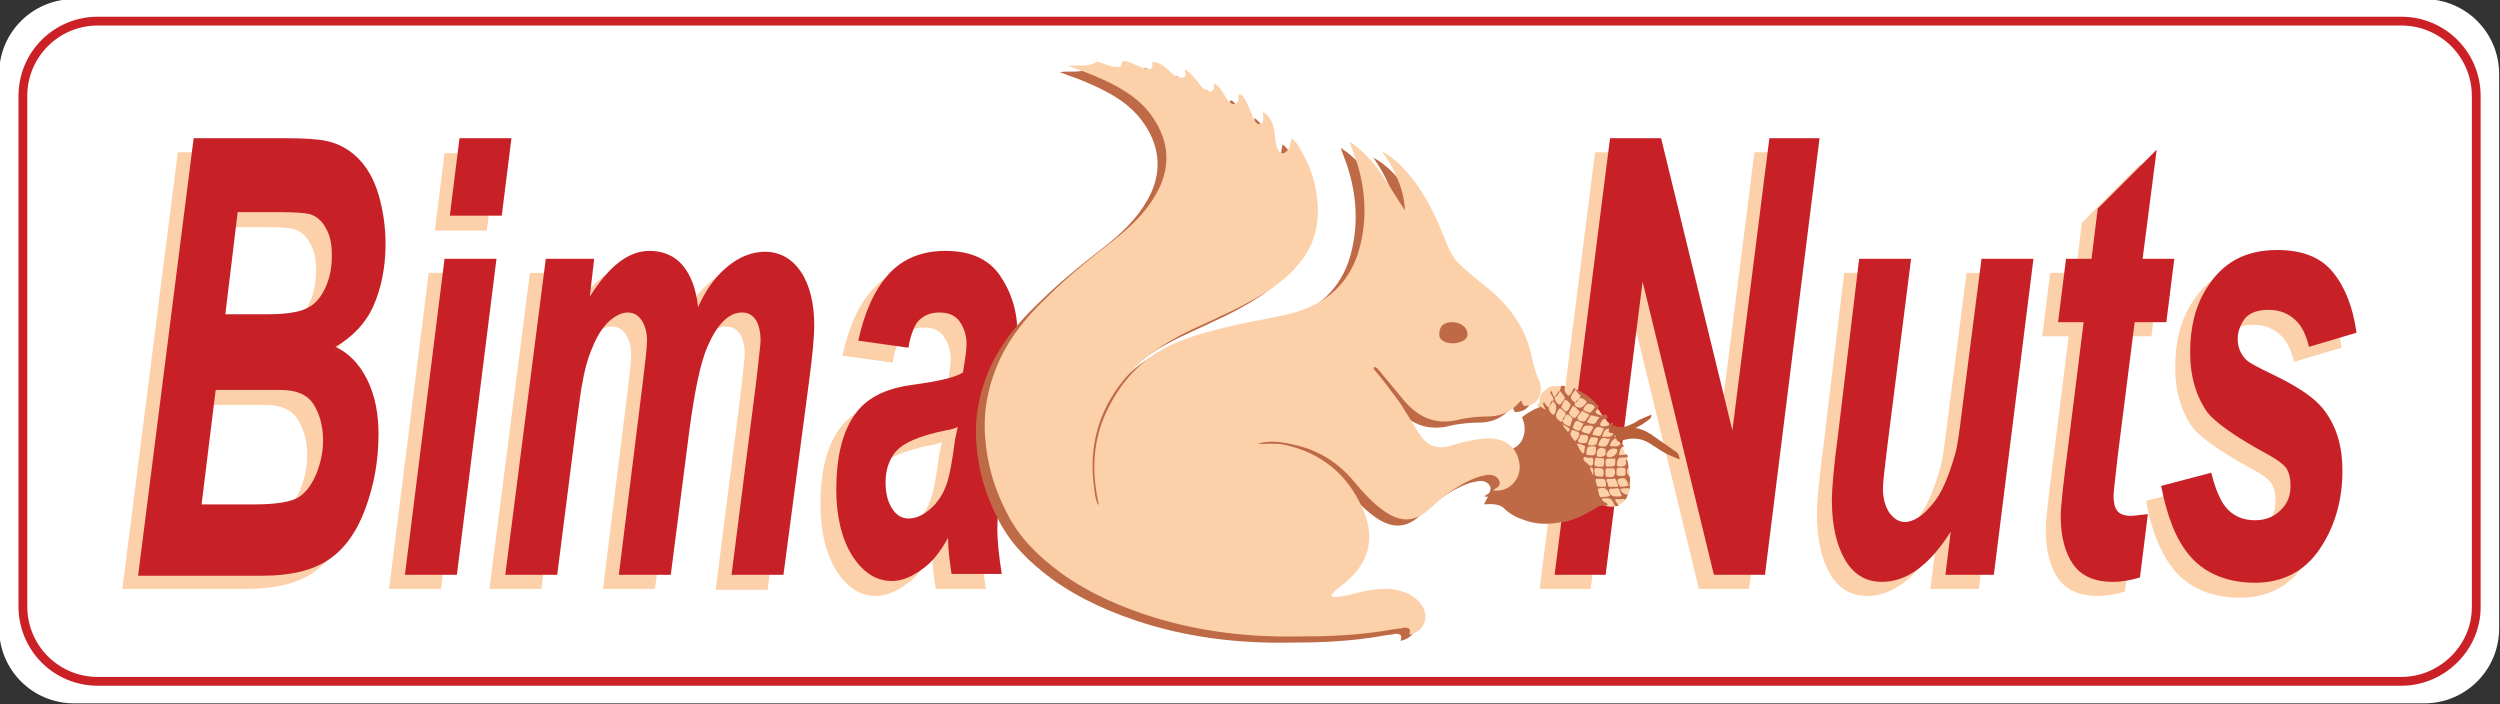 <?xml version="1.0" encoding="UTF-8"?> <svg xmlns="http://www.w3.org/2000/svg" xmlns:xlink="http://www.w3.org/1999/xlink" version="1.0" id="Layer_1" x="0px" y="0px" viewBox="0 0 284 80" xml:space="preserve"><rect x="0" y="0" width="284" height="80" fill="#333333" stroke="none"/> <path fill="#FFFFFF" d="M275.4,79.9H8.4c-4.7,0-8.5-3.8-8.5-8.5v-63c0-4.7,3.8-8.5,8.5-8.5h267c4.7,0,8.5,3.8,8.5,8.5v63 C283.9,76.1,280.1,79.9,275.4,79.9z"></path> <path fill="none" stroke="#CA2026" stroke-miterlimit="10" d="M272.8,77.4H11.1c-4.7,0-8.5-3.8-8.5-8.5V10.9c0-4.7,3.8-8.5,8.5-8.5 h261.7c4.7,0,8.5,3.8,8.5,8.5v58.1C281.3,73.6,277.4,77.4,272.8,77.4z"></path> <g> <g> <path fill="#FCD0A8" d="M13.9,66.9l6.3-49.6h10.3c2.2,0,3.8,0.1,4.7,0.3c1.5,0.3,2.7,1,3.7,2c1,1,1.8,2.4,2.3,4.1 c0.5,1.7,0.8,3.6,0.8,5.6c0,2.7-0.5,5.1-1.4,7.1c-0.9,2-2.4,3.5-4.3,4.6c1.5,0.7,2.7,1.9,3.6,3.7s1.3,3.8,1.3,6.1 c0,3-0.5,5.8-1.5,8.5c-1,2.7-2.4,4.6-4.2,5.8c-1.8,1.2-4.3,1.8-7.4,1.8H13.9z M21.1,59h6c2.5,0,4.2-0.3,5-0.8s1.5-1.4,2-2.6 s0.8-2.5,0.8-3.9c0-1.6-0.4-3-1.1-4.1c-0.7-1.1-2-1.6-3.7-1.6h-7.4L21.1,59z M23.8,37.4h4.7c2.1,0,3.6-0.2,4.6-0.7 s1.6-1.3,2.1-2.4c0.5-1.1,0.7-2.3,0.7-3.6c0-1.3-0.2-2.3-0.7-3.1c-0.4-0.8-1.1-1.4-1.9-1.6c-0.5-0.1-1.5-0.2-3.3-0.2h-4.8 L23.8,37.4z"></path> <path fill="#FCD0A8" d="M48.7,31h5.9l-4.5,35.9h-5.9L48.7,31z M50.5,17.4h5.9l-1.1,8.8h-5.9L50.5,17.4z"></path> <path fill="#FCD0A8" d="M60.2,31h5.5l-0.6,4.4c2.2-3.5,4.4-5.2,6.8-5.2c1.6,0,2.9,0.6,3.8,1.7c0.9,1.1,1.5,2.7,1.7,4.7 c0.8-1.8,1.8-3.3,3.2-4.5c1.4-1.2,2.9-1.8,4.4-1.8c1.7,0,3.1,0.8,4.1,2.3c1,1.5,1.5,3.6,1.5,6.1c0,1.2-0.2,3.4-0.6,6.4l-2.8,21.9 h-5.9L84.1,45c0.3-2.7,0.5-4.3,0.5-4.7c0-1-0.2-1.8-0.5-2.3c-0.4-0.6-0.9-0.9-1.6-0.9c-1.5,0-2.8,1.3-3.9,3.8 c-0.8,1.8-1.5,5.1-2.1,9.7l-2.1,16.3h-5.9l2.7-21.7c0.3-2.5,0.5-4.1,0.5-4.9c0-0.9-0.2-1.7-0.6-2.3s-0.9-0.9-1.6-0.9 c-0.6,0-1.3,0.3-2,0.9c-0.7,0.6-1.3,1.5-1.8,2.6c-0.5,1.1-1,2.5-1.3,4.3c-0.2,0.8-0.4,2.6-0.8,5.5l-2.1,16.5h-5.9L60.2,31z"></path> <path fill="#FCD0A8" d="M101.4,41.2l-5.7-0.8c0.7-3.2,1.8-5.7,3.4-7.5c1.6-1.8,3.8-2.7,6.5-2.7c2.8,0,4.9,0.9,6.2,2.8 c1.3,1.9,2,4.1,2,6.8c0,1.1-0.1,2.2-0.2,3.4c-0.1,1.2-0.5,4.4-1.2,9.6c-0.6,4.3-0.9,7.3-0.9,9c0,1.5,0.2,3.2,0.5,5.1h-5.7 c-0.2-1.3-0.4-2.7-0.4-4.1c-0.9,1.6-1.8,2.8-3,3.6c-1.1,0.8-2.2,1.3-3.4,1.3c-1.8,0-3.3-1-4.5-2.9c-1.2-1.9-1.8-4.5-1.8-7.5 c0-3.4,0.6-6.2,1.9-8.2c1.3-2.1,3.6-3.3,6.9-3.7c2.8-0.4,4.7-0.8,5.6-1.4c0.2-1.4,0.4-2.4,0.4-3.2c0-1-0.3-1.9-0.8-2.6 c-0.5-0.7-1.3-1-2.3-1c-1.1,0-1.9,0.4-2.5,1.1C102,38.9,101.6,39.9,101.4,41.2z M107,50.2c-0.4,0.2-0.8,0.3-1.4,0.4 c-2.9,0.6-4.9,1.4-5.8,2.6c-0.6,0.8-1,1.9-1,3.3c0,1.1,0.2,2.1,0.7,2.9c0.5,0.8,1.1,1.2,1.9,1.2c0.9,0,1.7-0.4,2.5-1.1 s1.4-1.6,1.8-2.7c0.4-1.1,0.7-2.9,1-5.2L107,50.2z"></path> <path fill="#FCD0A8" d="M198.7,66.9H193l-8.1-33.3l-4.2,33.3h-5.8l6.3-49.6h5.8l8.1,33.2l4.2-33.2h5.7L198.7,66.9z"></path> <path fill="#FCD0A8" d="M209.5,31h5.9l-2.7,21.3c-0.3,2.5-0.5,4.1-0.5,4.8c0,1,0.2,1.9,0.7,2.7c0.5,0.7,1.1,1.1,1.8,1.1 c0.5,0,1-0.2,1.5-0.5c0.5-0.3,1-0.8,1.6-1.5s1-1.4,1.4-2.3c0.4-0.9,0.8-2,1.2-3.4c0.3-1,0.5-2.7,0.8-5.1l2.2-17.1h5.9l-4.5,35.9 h-5.5l0.6-4.9c-2.4,3.8-5,5.7-7.8,5.7c-1.8,0-3.2-0.8-4.2-2.5c-1-1.7-1.5-4-1.5-6.8c0-1.2,0.2-3.7,0.7-7.4L209.5,31z"></path> <path fill="#FCD0A8" d="M232,38.2l0.9-7.2h2.9l0.7-5.7l6.7-6.7L241.7,31h3.6l-0.9,7.2h-3.6l-1.9,15c-0.3,2.7-0.5,4.3-0.5,4.7 c0,0.7,0.1,1.3,0.4,1.7c0.3,0.4,0.8,0.6,1.6,0.6c0.3,0,0.9-0.1,1.9-0.2l-0.9,7.2c-1,0.3-2,0.5-3.1,0.5c-2.1,0-3.6-0.7-4.5-2 s-1.4-3.1-1.4-5.5c0-1.1,0.3-3.7,0.8-7.6l1.8-14.4H232z"></path> <path fill="#FCD0A8" d="M243.8,56.9l5.7-1.5c0.5,2,1.1,3.4,1.9,4.2c0.8,0.8,1.8,1.2,3.1,1.2c1.3,0,2.4-0.5,3.2-1.5 c0.6-0.7,0.8-1.5,0.8-2.5c0-0.7-0.1-1.2-0.4-1.8c-0.3-0.5-1.1-1.1-2.4-1.8c-3.5-1.9-5.7-3.5-6.6-4.6c-1.3-1.8-2-4.1-2-6.9 c0-2.8,0.6-5.3,1.9-7.3c1.8-2.9,4.4-4.3,8-4.3c2.8,0,4.9,0.8,6.3,2.5c1.4,1.7,2.3,4,2.7,6.9l-5.4,1.6c-0.3-1.3-0.8-2.3-1.4-2.9 c-0.9-0.9-1.9-1.3-3.2-1.3c-1.2,0-2.1,0.3-2.7,1c-0.5,0.7-0.8,1.5-0.8,2.3c0,0.9,0.3,1.6,0.8,2.2c0.3,0.4,1.4,1,3.3,1.9 c2.9,1.4,4.8,2.7,5.8,4.1c1.4,1.9,2,4.1,2,6.8c0,3.4-0.9,6.4-2.6,8.9c-1.7,2.5-4.2,3.8-7.3,3.8c-3.1,0-5.6-1-7.3-2.9 S244.4,60.3,243.8,56.9z"></path> </g> <g> <path fill="#C72127" d="M15.7,65.3L22,15.7h10.3c2.2,0,3.8,0.1,4.7,0.3c1.5,0.3,2.7,1,3.7,2c1,1,1.8,2.4,2.3,4.1 c0.5,1.7,0.8,3.6,0.8,5.6c0,2.7-0.5,5.1-1.4,7.1c-0.9,2-2.4,3.5-4.3,4.6c1.5,0.7,2.7,1.9,3.6,3.7S43,47,43,49.3 c0,3-0.5,5.8-1.5,8.5c-1,2.7-2.4,4.6-4.2,5.8c-1.8,1.2-4.3,1.8-7.4,1.8H15.7z M22.9,57.3h6c2.5,0,4.2-0.3,5-0.8s1.5-1.4,2-2.6 s0.8-2.5,0.8-3.9c0-1.6-0.4-3-1.1-4.1c-0.7-1.1-2-1.6-3.7-1.6h-7.4L22.9,57.3z M25.6,35.7h4.7c2.1,0,3.6-0.2,4.6-0.7 s1.6-1.3,2.1-2.4c0.5-1.1,0.7-2.3,0.7-3.6c0-1.3-0.2-2.3-0.7-3.1c-0.4-0.8-1.1-1.4-1.9-1.6c-0.5-0.1-1.5-0.2-3.3-0.2h-4.8 L25.6,35.7z"></path> <path fill="#C72127" d="M50.5,29.4h5.9l-4.5,35.9H46L50.5,29.4z M52.2,15.7h5.9L57,24.5h-5.9L52.2,15.7z"></path> <path fill="#C72127" d="M62,29.4h5.5L67,33.7c2.2-3.5,4.4-5.2,6.8-5.2c1.6,0,2.9,0.6,3.8,1.7c0.9,1.1,1.5,2.7,1.7,4.7 c0.8-1.8,1.8-3.3,3.2-4.5c1.4-1.2,2.9-1.8,4.4-1.8c1.7,0,3.1,0.8,4.1,2.3c1,1.5,1.5,3.6,1.5,6.1c0,1.2-0.2,3.4-0.6,6.4L89,65.3 h-5.9l2.8-21.9c0.3-2.7,0.5-4.3,0.5-4.7c0-1-0.2-1.8-0.5-2.3c-0.4-0.6-0.9-0.9-1.6-0.9c-1.5,0-2.8,1.3-3.9,3.8 c-0.8,1.8-1.5,5.1-2.1,9.7l-2.1,16.3h-5.9L73,43.6c0.3-2.5,0.5-4.1,0.5-4.9c0-0.9-0.2-1.7-0.6-2.3s-0.9-0.9-1.6-0.9 c-0.6,0-1.3,0.3-2,0.9C68.6,37,68,37.9,67.5,39c-0.5,1.1-1,2.5-1.3,4.3c-0.2,0.8-0.4,2.6-0.8,5.5l-2.1,16.5h-5.9L62,29.4z"></path> <path fill="#C72127" d="M103.2,39.5l-5.7-0.8c0.7-3.2,1.8-5.7,3.4-7.5c1.6-1.8,3.8-2.7,6.5-2.7c2.8,0,4.9,0.9,6.2,2.8 c1.3,1.9,2,4.1,2,6.8c0,1.1-0.1,2.2-0.2,3.4c-0.1,1.2-0.5,4.4-1.2,9.6c-0.6,4.3-0.9,7.3-0.9,9c0,1.5,0.2,3.2,0.5,5.1h-5.7 c-0.2-1.3-0.4-2.7-0.4-4.1c-0.9,1.6-1.8,2.8-3,3.6c-1.1,0.8-2.2,1.3-3.4,1.3c-1.8,0-3.3-1-4.5-2.9c-1.2-1.9-1.8-4.5-1.8-7.5 c0-3.4,0.6-6.2,1.9-8.2c1.3-2.1,3.6-3.3,6.9-3.7c2.8-0.4,4.7-0.8,5.6-1.4c0.2-1.4,0.4-2.4,0.4-3.2c0-1-0.3-1.9-0.8-2.6 c-0.5-0.7-1.3-1-2.3-1c-1.1,0-1.9,0.4-2.5,1.1C103.8,37.2,103.4,38.2,103.2,39.5z M108.8,48.5c-0.4,0.2-0.8,0.3-1.4,0.4 c-2.9,0.6-4.9,1.4-5.8,2.6c-0.6,0.8-1,1.9-1,3.3c0,1.1,0.2,2.1,0.7,2.9c0.5,0.8,1.1,1.2,1.9,1.2c0.9,0,1.7-0.4,2.5-1.1 s1.4-1.6,1.8-2.7c0.4-1.1,0.7-2.9,1-5.2L108.8,48.5z"></path> <path fill="#C72127" d="M200.5,65.3h-5.8L186.6,32l-4.2,33.3h-5.8l6.3-49.6h5.8l8.1,33.2l4.2-33.2h5.7L200.5,65.3z"></path> <path fill="#C72127" d="M211.2,29.4h5.9l-2.7,21.3c-0.3,2.5-0.5,4.1-0.5,4.8c0,1,0.2,1.9,0.7,2.7c0.5,0.7,1.1,1.1,1.8,1.1 c0.5,0,1-0.2,1.5-0.5c0.5-0.3,1-0.8,1.6-1.5s1-1.4,1.4-2.3c0.4-0.9,0.8-2,1.2-3.4c0.3-1,0.5-2.7,0.8-5.1l2.2-17.1h5.9l-4.5,35.9 H221l0.6-4.9c-2.4,3.8-5,5.7-7.8,5.7c-1.8,0-3.2-0.8-4.2-2.5c-1-1.7-1.5-4-1.5-6.8c0-1.2,0.2-3.7,0.7-7.4L211.2,29.4z"></path> <path fill="#C72127" d="M233.8,36.6l0.9-7.2h2.9l0.7-5.7l6.7-6.7l-1.6,12.4h3.6l-0.9,7.2h-3.6l-1.9,15c-0.3,2.7-0.5,4.3-0.5,4.7 c0,0.7,0.1,1.3,0.4,1.7c0.3,0.4,0.8,0.6,1.6,0.6c0.3,0,0.9-0.1,1.9-0.2l-0.9,7.2c-1,0.3-2,0.5-3.1,0.5c-2.1,0-3.6-0.7-4.5-2 s-1.4-3.1-1.4-5.5c0-1.1,0.3-3.7,0.8-7.6l1.8-14.4H233.8z"></path> <path fill="#C72127" d="M245.5,55.2l5.7-1.5c0.5,2,1.1,3.4,1.9,4.2c0.8,0.8,1.8,1.2,3.1,1.2c1.3,0,2.4-0.5,3.2-1.5 c0.6-0.7,0.8-1.5,0.8-2.5c0-0.7-0.1-1.2-0.4-1.8c-0.3-0.5-1.1-1.1-2.4-1.8c-3.5-1.9-5.7-3.5-6.6-4.6c-1.3-1.8-2-4.1-2-6.9 c0-2.8,0.6-5.3,1.9-7.3c1.8-2.9,4.4-4.3,8-4.3c2.8,0,4.9,0.8,6.3,2.5c1.4,1.7,2.3,4,2.7,6.9l-5.4,1.6c-0.3-1.3-0.8-2.3-1.4-2.9 c-0.9-0.9-1.9-1.3-3.2-1.3c-1.2,0-2.1,0.3-2.7,1c-0.5,0.7-0.8,1.5-0.8,2.3c0,0.9,0.3,1.6,0.8,2.2c0.3,0.4,1.4,1,3.3,1.9 c2.9,1.4,4.8,2.7,5.8,4.1c1.4,1.9,2,4.1,2,6.8c0,3.4-0.9,6.4-2.6,8.9c-1.7,2.5-4.2,3.8-7.3,3.8c-3.1,0-5.6-1-7.3-2.9 S246.2,58.7,245.5,55.2z"></path> </g> <g> <g> <g> <path fill="#FCD0A8" d="M181.8,57.3c0.2,0.1,0.3,0.1,0.5,0.1c0.1,0,0.1,0,0.2,0.1c0.5,0.1,0.9,0.1,1.3-0.1c0,0,0.1,0,0.1-0.1 c0.4-0.1,0.6-0.3,0.8-0.7c0.1-0.1,0.1-0.2,0.2-0.3c0.2-0.3,0.3-0.7,0.3-1.1c0-0.1,0-0.1,0-0.2c0,0,0,0,0-0.1c0-0.1,0-0.1,0-0.2 c0-0.8-0.2-1.7-0.4-2.5c0,0,0-0.1,0-0.1c-0.1-0.1-0.1-0.3-0.2-0.4c0-0.3-0.2-0.6-0.3-0.9c-0.1-0.2-0.2-0.4-0.3-0.6 c0-0.2-0.2-0.4-0.3-0.6c0,0-0.1-0.1-0.1-0.1c-0.1-0.1-0.1-0.3,0-0.3l-0.7-0.9c-0.1,0-0.1-0.1-0.1-0.2l0,0c0-0.1,0-0.1-0.1-0.1 c0,0,0,0-0.1-0.1c-0.1-0.2-0.2-0.3-0.3-0.4c-0.1-0.2-0.3-0.3-0.4-0.5c-0.2-0.3-0.3-0.6-0.7-0.7c0-0.1-0.1-0.1-0.1-0.2 c0-0.1,0-0.1-0.1-0.1c0,0,0,0-0.1,0c0,0,0,0,0,0c0-0.1-0.1-0.1-0.1-0.2c0,0,0-0.1-0.1-0.1c-0.2-0.1-0.4-0.2-0.5-0.4 c-0.3-0.2-0.6-0.4-0.9-0.7c-0.2-0.1-0.4-0.2-0.6-0.3c-0.1-0.1-0.2-0.2-0.3-0.1l0,0c-0.1-0.2-0.2-0.1-0.3-0.1 c-0.3-0.2-0.6-0.3-0.9-0.2c-0.2-0.1-0.3-0.1-0.5,0c-0.5-0.1-0.9,0.1-1.1,0.4l0,0c-0.4,0.2-0.6,0.5-0.7,1c0,0.4,0,0.6-0.3,0.7 L181.8,57.3z"></path> <path fill="#BF6A47" d="M183.7,49.2C183.7,49.2,183.6,49.2,183.7,49.2c-0.1,0.1-0.1,0.1-0.1,0.1c-0.2-0.1-0.1,0-0.2,0.3 c0.1,0.1,0.2,0.1,0.4,0c0,0,0,0,0,0c0,0,0.1,0.1,0.1,0.1c0,0,0,0.1,0,0.1c-0.1,0-0.2,0-0.3,0c-0.3,0-0.7,0.5-0.7,0.8 c0,0.1,0.1,0.1,0.2,0.1c0.4,0,0.9,0.1,1.1-0.5c0.1,0.2,0.2,0.4,0.3,0.5c-0.5,0.1-0.5,0.6-0.6,1c0.3,0,0.6,0,0.9-0.1 c0,0,0.1,0.1,0.1,0.2c0,0,0,0,0,0.1c0,0,0,0.1,0,0.1c-0.3-0.1-0.6,0-0.9,0c-0.2,0-0.4,0.7-0.3,0.9c0.1,0.1,0.1,0.1,0.2,0.1 c0.1,0,0.1,0,0.2,0c0.4,0,0.7-0.1,0.6-0.6c0-0.1,0-0.2,0.1-0.3c0,0.1,0.1,0.1,0,0.1c0,0,0,0.1,0.1,0.2c0,0.2,0.1,0.4,0.1,0.7 c-0.3,0.3-0.2,0.8,0.1,1c0.1,0.2,0.1,0.6,0,0.7c0,0.1,0.1,0.3,0,0.3c0,0-0.1,0-0.1,0c-0.3-0.8-0.4-0.9-1.1-0.7 c-0.2,0.1-0.2,0.3-0.1,0.4c0.1,0.2,0.1,0.5,0.4,0.5c0.3,0,0.7-0.1,0.9-0.2c0.1,0.2,0.1,0.3,0,0.4c-0.3-0.1-0.6,0-0.9,0 c-0.1,0-0.1,0-0.1,0.1c0,0.3,0.5,0.6,0.8,0.6c0,0.2-0.2,0.5-0.3,0.6c-0.1-0.2-0.3-0.1-0.4-0.1c-0.2,0-0.4,0-0.5,0 c-0.4,0-0.2,0.2,0.1,0.6c0.1,0.2,0,0.2-0.2,0.2l-0.1,0c-0.5-0.9-0.4-0.9-1.3-0.9c-0.2,0-0.3,0.1-0.1,0.3 c0.1,0.2,0.6,0.2,0.5,0.5c-0.4,0-1,0-1.3,0.3c-0.8,0.5-1.7,1-2.6,1.3c-0.4,0.1-0.7,0.3-1.2,0.3l-0.1,0c-1.4,0.3-2.8,0.3-4.2-0.2 c-0.9-0.3-1.7-0.7-2.4-1.4c-0.6-0.6-2.1-0.4-2.2-0.4c0-0.2,1-1.5,0.7-2.4c-0.1-0.3-0.2-0.7-0.2-1c0-1.1,0.3-2.1,0.7-3 c1.1,0.6,2.5,0.2,3.1-0.9c0.4-0.8,0.4-1.7,0-2.6c0.5-0.4,1-0.7,1.6-1c0,0,0,0,0.1,0c0,0,0,0,0,0c0.1-0.1,0.3-0.1,0.4-0.2 c0.2,0.1,0.4,0.3,0.6,0.3c0,0,0,0,0.1,0c0,0,0,0-0.1,0c-0.2-0.3-0.2-0.3-0.3-0.6c0-0.1,0-0.1,0.1-0.2c0,0-0.1-0.2-0.1-0.2 c0.6,1,0.6,0.9,1.1,0.1c0.1-0.2,0.1-0.3,0-0.5c-0.1-0.2-0.3-0.4-0.3-0.6c0,0,0.1,0,0.1-0.1c0,0.1,0.1,0.1,0.1,0.1 c0.1,0.2,0.1,0.6,0.4,0.6c0.2,0,0.7-1,0.6-1.2c0.1-0.1,0.3-0.1,0.5,0c-0.1,0.3-0.1,0.6,0.2,0.9c0.2,0.2,0.2,0.2,0.4,0 c0.2-0.2,0.2-0.5,0.4-0.7c0,0,0.1-0.1,0.2,0.1c-0.1,0.2-0.3,0.4-0.4,0.6c-0.3,0.3-0.1,0.7,0.3,0.9c0.1,0,0.2,0,0.2,0 c0.1-0.2,0.3-0.4,0.4-0.6c0.1-0.1,0-0.2-0.1-0.3c-0.1-0.1-0.3-0.3-0.4-0.5c0.1,0,0-0.1,0.2,0c0.6,0.3,1.2,0.6,2.1,1.5 c0,0,0.1,0.2,0.1,0.2c0.1,0.1,0.1-0.1,0.2,0.2c-0.1,0.2-0.1,0.3-0.2,0.4c-0.1,0.1-0.2,0.1-0.1,0.3c0,0.1,0.2,0.1,0.3,0.2 c0.3,0.1,0.6,0.2,0.8-0.1c0.1,0.2,0.2,0.3,0.3,0.5c-0.5,0-0.7,0.2-0.9,0.6c0,0.1-0.1,0.2,0.1,0.3c0.3,0.1,0.8,0,1-0.2 c0.1-0.1,0.1-0.2,0.3-0.2c0,0,0,0.1,0.1,0.1c-0.1,0.1-0.2,0.1-0.2,0.3c0.2,0,0.3,0.2,0.4-0.1L183.7,49.2z M178.9,50.1 c0.2,0,0.6-0.7,0.5-0.9c-0.1-0.2-0.4-0.2-0.6-0.3c-0.1-0.1-0.3-0.1-0.3,0.1c-0.1,0.2-0.2,0.3,0,0.5 C178.5,49.7,178.7,49.8,178.9,50.1L178.9,50.1z M177.8,47.2c0.2-0.4-0.2-0.5-0.4-0.7c-0.2-0.2-0.3-0.1-0.4,0.1 c0,0.1-0.1,0.1-0.1,0.2c-0.3,0.5-0.1,0.8,0.4,1.1c0.1,0.1,0.1-0.1,0.2-0.1c0.1,0.4,0.4,0.5,0.7,0.6c0.1,0.1,0.2,0,0.2-0.1 c0-0.1,0.1-0.2,0.1-0.3c0.2-0.5,0.2-0.4-0.2-0.8c-0.3-0.2-0.4-0.1-0.5,0.1c-0.1,0.2-0.1,0.4-0.3,0.4 C177.5,47.5,177.7,47.4,177.8,47.2z M182.9,56.3c-0.3-0.8-0.6-1-1.3-0.8c-0.1,0-0.1,0.1-0.1,0.1c0.1,0.2,0.1,0.5,0.2,0.7 c0,0.1,0.1,0.2,0.2,0.2C182.2,56.4,182.6,56.5,182.9,56.3C182.9,56.4,182.9,56.3,182.9,56.3z M183.5,55.5c-0.1,0-0.2,0-0.2,0 c-0.2,0.1-0.5-0.2-0.5,0.3c0.1,0.4,0.3,0.6,0.7,0.6c0.1,0,0.2,0,0.3,0c0.5,0,0.5,0,0.2-0.6C184,55.5,183.8,55.4,183.5,55.5z M176.9,44.7c-0.4,0.5-0.4,0.7,0.1,1.2c0.1,0.1,0.2,0.1,0.3,0c0.1-0.1,0.2-0.3,0.3-0.4c0.2-0.2,0.2-0.4,0-0.6 C177.2,44.3,177.1,44.3,176.9,44.7z M176.7,45.9c-0.4-0.5-0.4-0.5-0.6,0c0,0.1-0.1,0.2-0.1,0.2c-0.2,0.3,0.1,0.8,0.4,1 c0,0,0.1,0,0.1,0C176.7,47.1,176.9,46.2,176.7,45.9C176.8,46,176.8,45.9,176.7,45.9z M181.4,55.1c0,0.2,0.2,0.2,0.3,0.2 c0.1,0,0.2,0,0.3,0c0.5,0,0.5,0,0.4-0.6c-0.1-0.3-0.2-0.3-0.4-0.3c-0.2,0-0.4,0-0.7,0C181.2,54.6,181.3,54.8,181.4,55.1z M182.6,54.8c0.1,0.2,0,0.5,0.3,0.5c0.3,0,0.5,0,0.8,0c0.1,0,0.1,0,0.1-0.1c0-0.2-0.1-0.4-0.2-0.6c-0.1-0.4-0.3-0.2-0.4-0.2 c-0.2,0-0.4,0-0.6,0C182.4,54.5,182.5,54.7,182.6,54.8z M181.2,53.2c-0.2,0.2,0,0.5,0,0.8c0,0.1,0.8,0.2,0.9,0.1 c0.1,0,0.1-0.7,0-0.8C182.1,53.2,181.3,53.1,181.2,53.2z M177.4,46.3c0.2,0.2,0.4,0.5,0.6,0.4c0.2,0,0.5-0.8,0.4-0.8 c-0.2-0.2-0.4-0.5-0.6-0.5C177.6,45.6,177.3,46.2,177.4,46.3z M181.5,52c-0.2,0-0.3,0-0.3,0.2c0,0.2-0.2,0.5,0,0.7 c0.3,0.2,0.6,0.1,0.9,0.1c0.1,0,0.2-0.7,0.1-0.9C182,52,181.7,52.1,181.5,52z M182.4,51c-0.3-0.1-0.6-0.2-0.8,0 c-0.2,0.1-0.2,0.5-0.2,0.7c0,0,0,0.1,0,0.1c0.2,0.2,0.9,0.1,1-0.2C182.4,51.4,182.4,51.2,182.4,51C182.4,51,182.4,51,182.4,51z M182.4,54c0,0.3,0.2,0.1,0.4,0.2c0.1,0,0.2,0,0.3,0c0.3,0,0.5-0.5,0.3-0.9c0,0-0.1-0.1-0.1-0.1c-0.3,0-0.5,0-0.8,0 C182.3,53.4,182.4,53.7,182.4,54z M183.3,49.1c0-0.1,0.1-0.2,0-0.3c-0.1-0.1-0.2-0.1-0.3-0.1c-0.7-0.1-0.8,0.3-1,0.9 C182.6,49.6,183.2,49.8,183.3,49.1z M182.6,51.9c0.5,0.2,1.2-0.3,1.1-0.8c0-0.1,0-0.1-0.1-0.1c-0.5-0.2-1.1,0.2-1.1,0.7 C182.5,51.7,182.5,51.8,182.6,51.9C182.6,51.9,182.6,51.9,182.6,51.9z M182.2,48.7c-0.7-0.4-1.1-0.2-1.3,0.7 C182,49.6,181.7,49.7,182.2,48.7z M179.2,47.4c0,0,0,0.1,0,0.2c0.1,0.2,0.8,0.4,0.9,0.2c0.1-0.1,0.1-0.2,0.2-0.3 c0.1-0.1,0.3-0.3,0.2-0.4c-0.2-0.2-0.4-0.2-0.7-0.4c0,0-0.1,0-0.1,0C179.5,47,179.3,47.2,179.2,47.4z M183.7,53.2 c-0.1,0.1-0.1,0.7,0,0.8c0.1,0.1,0.8,0.1,0.9,0c0.1-0.1,0.1-0.7,0-0.8C184.6,53.1,183.9,53.1,183.7,53.2z M182.5,49.8 c-0.6-0.2-0.7,0.2-0.9,0.6c-0.1,0.2,0,0.2,0.2,0.3c0.7,0.1,0.8,0,1.1-0.9C182.8,49.8,182.6,49.9,182.5,49.8z M179.6,48 c-0.4-0.3-0.7-0.2-0.8,0.2c0,0.2-0.3,0.3,0,0.5c0.4,0.3,0.7,0.3,0.8,0c0.1-0.2,0.2-0.4,0.3-0.6C179.8,48.1,179.7,48.1,179.6,48z M182.6,52.1c-0.3,0.1-0.2,0.5-0.2,0.7c0,0.3,0.2,0.2,0.4,0.2c0.7,0,0.7,0,0.7-0.9C183.2,52.1,182.9,52.1,182.6,52.1z M180,48.4 c0,0,0,0.1-0.1,0.1c-0.1,0.2-0.3,0.4-0.2,0.5c0.2,0.2,0.5,0.2,0.8,0.3c0.1,0,0.5-0.7,0.5-0.8C180.9,48.3,180.1,48.3,180,48.4z M180.9,47.2c-0.3-0.1-0.3,0.3-0.5,0.5c-0.2,0.2-0.1,0.3,0.2,0.4c0.4,0.1,0.7,0.1,0.8-0.3c0.1-0.1,0.2-0.3,0.3-0.4 C181.4,47.3,181.1,47.3,180.9,47.2z M180.3,50.2c0.2-0.7,0.2-0.8-0.6-0.8c-0.3,0-0.2,0.3-0.3,0.4c-0.1,0.1-0.2,0.2-0.1,0.4 C179.5,50.4,180.2,50.4,180.3,50.2z M180.5,51.7c0.7,0.1,0.8,0,0.8-0.7c0-0.1,0-0.1,0-0.2c-0.2-0.2-1-0.1-1,0.1 c0,0.2-0.1,0.4-0.1,0.6C180.2,51.7,180.4,51.7,180.5,51.7z M178.9,46.2c-0.3-0.2-0.3,0.1-0.4,0.2c0,0-0.1,0.1-0.1,0.2 c-0.1,0.2-0.3,0.3,0,0.6c0.2,0.2,0.5,0.5,0.7,0.1c0.1-0.1,0.2-0.2,0.3-0.4c0-0.1,0.1-0.1,0-0.2 C179.2,46.5,179.1,46.4,178.9,46.2z M179.9,46.4c0,0.1-0.1,0.2,0,0.2c0.2,0.1,0.4,0.2,0.7,0.3c0.1,0,0.6-0.6,0.6-0.7 c0-0.2-0.7-0.4-0.9-0.3C180.1,46.1,180,46.2,179.9,46.4z M180.4,50.4c0,0,0,0.1,0,0.1c0.2,0.2,0.9,0.1,1-0.1c0,0,0-0.1,0-0.1 c0-0.2,0.2-0.3,0.1-0.5c0-0.1-0.7-0.2-0.8-0.1C180.6,49.9,180.5,50.1,180.4,50.4z M178.9,45.8c0,0,0,0.1,0,0.2 c0.1,0.3,0.7,0.4,0.9,0.2c0.1-0.1,0.1-0.1,0.2-0.2c0.1-0.1,0.3-0.2,0.2-0.4c-0.1-0.2-0.4-0.3-0.6-0.4c0,0-0.1,0-0.2,0.1 C179.2,45.4,179,45.6,178.9,45.8z M180.6,52.9c0.3,0.1,0.4-0.1,0.4-0.6c0-0.4-0.2-0.3-0.4-0.3c-0.1,0-0.1,0-0.2,0 c-0.2,0-0.4-0.2-0.5,0c-0.1,0.2,0.1,0.3,0.2,0.5C180.4,52.6,180.4,52.8,180.6,52.9z M179.8,51.5c0.2,0,0.2-0.3,0.2-0.5 c0-0.1,0.2-0.3-0.1-0.4c-0.2-0.1-0.5-0.2-0.7-0.2c-0.1,0,0,0.1,0,0.2c0.1,0.1,0.2,0.3,0.2,0.4C179.6,51.2,179.7,51.5,179.8,51.5 z M178,48.9c0,0.1,0.1,0.2,0.2,0.1c0.1,0,0.1-0.1,0.1-0.2c0-0.1,0-0.2-0.1-0.2c-0.2-0.1-0.5-0.3-0.7-0.4 C177.6,48.5,177.8,48.7,178,48.9z M180.6,53.1c0.1,0.3,0.2,0.6,0.4,0.9C181,53.2,181,53.1,180.6,53.1z"></path> </g> <path fill="#B95F39" d="M190.5,51.4c0.2,0.2,0.3,0.5,0.3,0.8c-0.7-0.3-1.5-0.6-2.1-1c-0.5-0.3-0.9-0.6-1.4-0.9 c-1-0.6-2.1-0.6-3.2-0.2c-0.3,0.1-0.4,0.1-0.5-0.3c0-0.1-0.1-0.2-0.1-0.3c-0.2-0.6-0.2-0.6,0.5-0.8c1.3-0.3,2.4-0.1,3.5,0.6 C188.5,50,189.5,50.7,190.5,51.4z"></path> <path fill="#B95F39" d="M187.4,47.6c0.2-0.2,0.2-0.3,0.2-0.5c-0.5,0.2-0.9,0.4-1.4,0.6c-0.3,0.2-0.6,0.4-0.9,0.5 c-0.7,0.4-1.4,0.4-2.1,0.1c-0.2-0.1-0.3,0-0.3,0.2c0,0.1,0,0.1-0.1,0.2c-0.1,0.4-0.1,0.4,0.3,0.5c0.8,0.2,1.6,0.1,2.3-0.4 C186.1,48.5,186.8,48.1,187.4,47.6z"></path> </g> <path fill="#BF6A47" d="M141.9,51.1c1.3-0.4,2.7-0.2,4,0.1c2.9,0.6,5.2,2.1,7,4.3c1,1.2,2.1,2.4,3.4,3.3c1.9,1.3,3.5,1.2,5.1-0.3 c1.3-1.2,2.7-2.3,4.3-3.1c0.6-0.3,1.3-0.6,2-0.7c0.8-0.2,1.4,0.1,1.6,0.6c0.3,0.7-0.4,0.8-0.7,1.1c1.8,0.3,3.3-1.3,3-3.1 c-0.3-1.8-1.5-2.7-3.3-2.8c-1.1,0-2.2,0.2-3.3,0.5c-0.4,0.1-0.7,0.2-1.1,0.3c-1.6,0.5-2.7,0.1-3.6-1.2c-1-1.5-1.8-3.1-2.9-4.5 c-0.7-0.9-1.4-1.9-2.2-2.8c-0.1-0.1-0.2-0.2-0.1-0.4c0.3,0,0.4,0.2,0.5,0.3c1,1.2,1.9,2.3,2.9,3.5c1.6,1.9,3.6,2.8,6.1,2.2 c1.2-0.3,2.5-0.4,3.8-0.4c1.3-0.1,2.3-0.6,3.1-1.5c0.1-0.1,0.2-0.2,0.3-0.3c0.2,0.3,0.1,0.7,0.6,0.6c0.7-0.1,1.2-0.4,1.5-1.1 c0.2-0.6,0.2-1.3-0.1-1.9c-0.4-0.8-0.6-1.7-0.8-2.6c-0.7-3.4-2.7-6-5.4-8.1c-0.9-0.7-1.7-1.4-2.5-2.1c-0.8-0.7-1.3-1.5-1.7-2.5 c-1.1-2.8-2.3-5.5-4.2-7.8c-0.9-1.1-1.9-2.1-3.2-2.8c1.4,2,2.5,4.2,2.6,6.7c-1.9-2.8-3.3-5.9-6.3-7.8c0.2,0.6,0.5,1.3,0.7,1.9 c1.2,3.6,1.4,7.3,0.2,11c-1.3,3.7-4.1,5.8-7.9,6.7c-2.1,0.5-4.2,0.8-6.3,1.3c-2.1,0.5-4.1,1-6.1,1.8c-3.4,1.4-5.9,3.7-7.6,6.8 c-2,3.5-2.4,7.2-1.6,11.1c0,0.1,0,0.2,0.1,0.4c0,0.1,0,0.1,0,0.3c-0.4-0.6-0.4-1.3-0.5-1.9c-0.7-5,0.6-9.4,4.1-13.2 c2.1-2.3,4.7-3.8,7.5-5.1c2.8-1.3,5.6-2.5,8.2-4.2c1.3-0.9,2.5-1.8,3.5-3.1c1.6-1.9,2.2-4.1,2.1-6.5c-0.1-2.3-0.8-4.5-2-6.5 c-0.2-0.4-0.5-0.8-1-1.2c-0.1,0.4-0.1,0.9-0.3,1.2c-0.2,0.2-0.3,0.5-0.7,0.5c-0.3,0-0.5-0.3-0.6-0.6c-0.2-0.5-0.2-1.1-0.3-1.6 c-0.1-1-0.4-1.9-1.3-2.5c0,0.3,0,0.6,0,0.9c0,0.2-0.1,0.5-0.4,0.5c-0.2,0-0.4-0.1-0.5-0.3c-0.3-0.4-0.4-0.9-0.6-1.3 c-0.2-0.5-0.4-1-0.7-1.4c-0.1-0.2-0.3-0.4-0.5-0.4c-0.2,0.2-0.1,0.4-0.1,0.6c0,0.2-0.2,0.4-0.4,0.5c-0.2,0.1-0.4,0-0.6-0.2 c-0.3-0.2-0.4-0.5-0.6-0.8c-0.3-0.5-0.6-1-1.1-1.3c-0.2,0.1-0.1,0.2-0.1,0.3c0,0.5-0.3,0.8-0.8,0.5c-0.5-0.2-0.8-0.7-1.1-1.1 c-0.4-0.5-0.8-0.9-1.3-1.3c-0.2,0.2-0.1,0.3,0,0.4c0,0.4-0.2,0.6-0.6,0.5c-0.5-0.1-0.9-0.3-1.2-0.7c-0.5-0.4-0.9-0.9-1.6-1 c-0.2-0.1-0.4-0.2-0.4,0.2c0.1,0.5-0.2,0.6-0.7,0.5c-0.7-0.1-1.4-0.6-2.1-0.8c-0.4-0.1-0.6-0.2-0.7,0.3c-0.1,0.5-0.5,0.3-0.8,0.3 c-0.5-0.1-1.1-0.3-1.6-0.5c-0.1,0-0.4-0.1-0.4-0.1c-0.9,0.7-2.1,0.3-3.2,0.5c1,0.4,2,0.7,2.9,1.1c2.6,1.1,5.1,2.4,6.7,4.8 c1.9,2.8,2,5.8,0.3,8.7c-1.2,2.1-2.9,3.7-4.8,5.2c-2.7,2.1-5.3,4.2-7.7,6.6c-2.1,2-4,4.3-5.2,6.9c-1.3,2.8-1.9,5.7-1.7,8.7 c0.2,3.2,1.1,6.2,2.6,9c1.4,2.7,3.5,4.7,5.9,6.5c3.3,2.4,7,4,10.9,5.2c5.3,1.6,10.7,2.2,16.2,2.1c3,0,5.9-0.1,8.8-0.5 c0.9-0.1,1.8-0.3,2.6-0.4c0.2,0,0.3,0,0.5-0.1c0.7,0,0.9,0.1,0.7,0.8c1.6-0.3,2.3-1.9,1.5-3.2c-0.8-1.3-2.1-1.8-3.7-2 c-1.6-0.1-3.2,0.3-4.7,0.7c-0.5,0.1-1,0.2-1.4,0.2c-0.2,0-0.4,0.1-0.5-0.1c-0.1-0.2,0.1-0.3,0.2-0.4c0.2-0.3,0.5-0.5,0.8-0.7 c3.1-2.3,4.1-5.3,2.5-8.8c-1.7-3.9-4.7-6.4-9-7.3C143.7,51,142.8,51.1,141.9,51.1L141.9,51.1z"></path> <path fill="#FCD0A8" d="M142.9,50.4c1.3-0.4,2.7-0.2,4,0.1c2.9,0.6,5.2,2.1,7,4.3c1,1.2,2.1,2.4,3.4,3.3c1.9,1.3,3.5,1.2,5.1-0.3 c1.3-1.2,2.7-2.3,4.3-3.1c0.6-0.3,1.3-0.6,2-0.7c0.8-0.2,1.4,0.1,1.6,0.6c0.3,0.7-0.4,0.8-0.7,1.1c1.8,0.3,3.3-1.3,3-3.1 c-0.3-1.8-1.5-2.7-3.3-2.8c-1.1,0-2.2,0.2-3.3,0.5c-0.4,0.1-0.7,0.2-1.1,0.3c-1.6,0.5-2.7,0.1-3.6-1.2c-1-1.5-1.8-3.1-2.9-4.5 c-0.7-0.9-1.4-1.9-2.2-2.8c-0.1-0.1-0.2-0.2-0.1-0.4c0.3,0,0.4,0.2,0.5,0.3c1,1.2,1.9,2.3,2.9,3.5c1.6,1.9,3.6,2.8,6.1,2.2 c1.2-0.3,2.5-0.4,3.8-0.4c1.3-0.1,2.3-0.6,3.1-1.5c0.1-0.1,0.2-0.2,0.3-0.3c0.2,0.3,0.1,0.7,0.6,0.6c0.7-0.1,1.2-0.4,1.5-1.1 c0.2-0.6,0.2-1.3-0.1-1.9c-0.4-0.8-0.6-1.7-0.8-2.6c-0.7-3.4-2.7-6-5.4-8.1c-0.9-0.7-1.7-1.4-2.5-2.1c-0.8-0.7-1.3-1.5-1.7-2.5 c-1.1-2.8-2.3-5.5-4.2-7.8c-0.9-1.1-1.9-2.1-3.2-2.8c1.4,2,2.5,4.2,2.6,6.7c-1.9-2.8-3.3-5.9-6.3-7.8c0.2,0.6,0.5,1.3,0.7,1.9 c1.2,3.6,1.4,7.3,0.2,11c-1.3,3.7-4.1,5.8-7.9,6.7c-2.1,0.5-4.2,0.8-6.3,1.3c-2.1,0.5-4.1,1-6.1,1.8c-3.4,1.4-5.9,3.7-7.6,6.8 c-2,3.5-2.4,7.2-1.6,11.1c0,0.1,0,0.2,0.1,0.4c0,0.1,0,0.1,0,0.3c-0.4-0.6-0.4-1.3-0.5-1.9c-0.7-5,0.6-9.4,4.1-13.2 c2.1-2.3,4.7-3.8,7.5-5.1c2.8-1.3,5.6-2.5,8.2-4.2c1.3-0.9,2.5-1.8,3.5-3.1c1.6-1.9,2.2-4.1,2.1-6.5c-0.1-2.3-0.8-4.5-2-6.5 c-0.2-0.4-0.5-0.8-1-1.2c-0.1,0.4-0.1,0.9-0.3,1.2c-0.2,0.2-0.3,0.5-0.7,0.5c-0.3,0-0.5-0.3-0.6-0.6c-0.2-0.5-0.2-1.1-0.3-1.6 c-0.1-1-0.4-1.9-1.3-2.5c0,0.3,0,0.6,0,0.9c0,0.2-0.1,0.5-0.4,0.5c-0.2,0-0.4-0.1-0.5-0.3c-0.3-0.4-0.4-0.9-0.6-1.3 c-0.2-0.5-0.4-1-0.7-1.4c-0.1-0.2-0.3-0.4-0.5-0.4c-0.2,0.2-0.1,0.4-0.1,0.6c0,0.2-0.2,0.4-0.4,0.5c-0.2,0.1-0.4,0-0.6-0.2 c-0.3-0.2-0.4-0.5-0.6-0.8c-0.3-0.5-0.6-1-1.1-1.3c-0.2,0.1-0.1,0.2-0.1,0.3c0,0.5-0.3,0.8-0.8,0.5c-0.5-0.2-0.8-0.7-1.1-1.1 c-0.4-0.5-0.8-0.9-1.3-1.3c-0.2,0.2-0.1,0.3,0,0.4c0,0.4-0.2,0.6-0.6,0.5c-0.5-0.1-0.9-0.3-1.2-0.7c-0.5-0.4-0.9-0.9-1.6-1 c-0.2-0.1-0.4-0.2-0.4,0.2c0.1,0.5-0.2,0.6-0.7,0.5c-0.7-0.1-1.4-0.6-2.1-0.8c-0.4-0.1-0.6-0.2-0.7,0.3c-0.1,0.5-0.5,0.3-0.8,0.3 c-0.5-0.1-1.1-0.3-1.6-0.5c-0.1,0-0.4-0.1-0.4-0.1c-0.9,0.7-2.1,0.3-3.2,0.5c1,0.4,2,0.7,2.9,1.1c2.6,1.1,5.1,2.4,6.7,4.8 c1.9,2.8,2,5.8,0.3,8.7c-1.2,2.1-2.9,3.7-4.8,5.2c-2.7,2.1-5.3,4.2-7.7,6.6c-2.1,2-4,4.3-5.2,6.9c-1.3,2.8-1.9,5.7-1.7,8.7 c0.2,3.2,1.1,6.2,2.6,9c1.4,2.7,3.5,4.7,5.9,6.5c3.3,2.4,7,4,10.9,5.2c5.3,1.6,10.7,2.2,16.2,2.1c3,0,5.9-0.1,8.8-0.5 c0.9-0.1,1.8-0.3,2.6-0.4c0.2,0,0.3,0,0.5-0.1c0.7,0,0.9,0.1,0.7,0.8c1.6-0.3,2.3-1.9,1.5-3.2c-0.8-1.3-2.1-1.8-3.7-2 c-1.6-0.1-3.2,0.3-4.7,0.7c-0.5,0.1-1,0.2-1.4,0.2c-0.2,0-0.4,0.1-0.5-0.1c-0.1-0.2,0.1-0.3,0.2-0.4c0.2-0.3,0.5-0.5,0.8-0.7 c3.1-2.3,4.1-5.3,2.5-8.8c-1.7-3.9-4.7-6.4-9-7.3C144.7,50.3,143.8,50.5,142.9,50.4L142.9,50.4z"></path> <path fill="#BF6A47" d="M166.7,38c0,0.7-1,1-1.7,1s-1.5-0.3-1.5-1c0-1.2,0.8-1.4,1.5-1.4S166.7,37,166.7,38z"></path> </g> </g> <g> </g> <g> </g> <g> </g> <g> </g> <g> </g> <g> </g> <g> </g> <g> </g> <g> </g> <g> </g> <g> </g> <g> </g> <g> </g> <g> </g> <g> </g> </svg> 